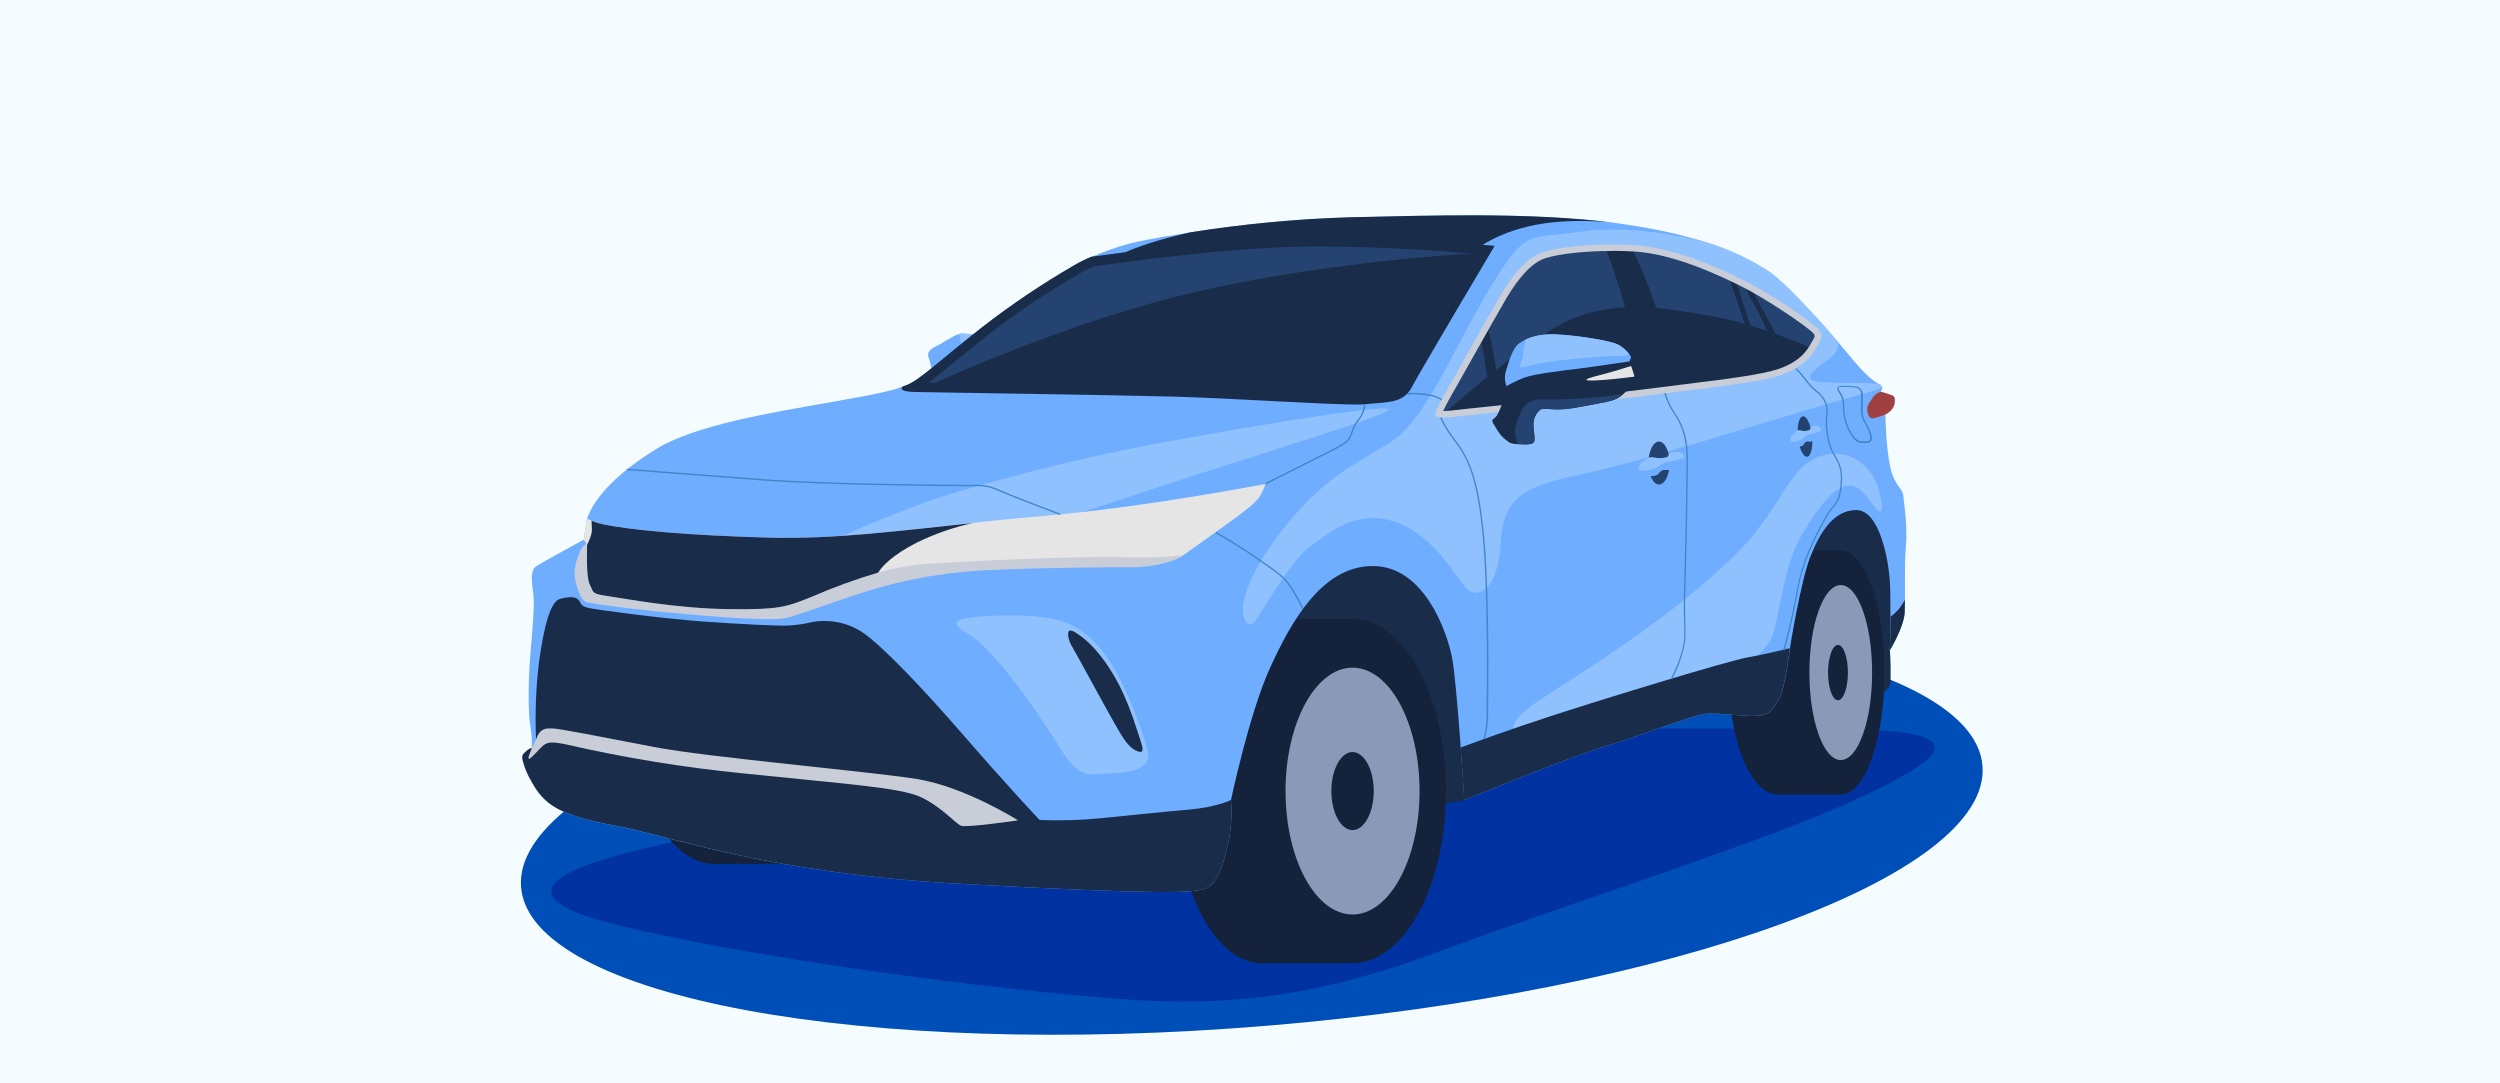 <?xml version="1.0" encoding="UTF-8"?> <svg xmlns="http://www.w3.org/2000/svg" width="360" height="156" viewBox="0 0 360 156" fill="none"><rect width="360" height="156" fill="#F5FCFF"></rect><g clip-path="url(#clip0_1_439)"><path d="M182.64 147.692C240.752 142.85 286.794 126.093 285.476 110.257C284.159 94.421 235.977 85.491 177.864 90.346C119.752 95.201 73.71 111.939 75.037 127.776C76.364 143.612 124.523 152.528 182.64 147.692Z" fill="#004EB7"></path><path d="M118.407 112.514L118.911 117.042C118.911 117.042 101.621 120.079 93.093 122.103C84.565 124.126 69.379 128.411 88.888 133.201C108.397 137.991 142.626 142.547 162.72 143.949C182.813 145.35 196.238 141.145 209.673 136.121C223.107 131.098 254.421 121.079 267.033 115.224C279.645 109.369 285.724 105.178 265.336 104.995C244.949 104.813 211.776 104.995 211.776 104.995L118.407 112.514Z" fill="#0032A1"></path><path d="M115.93 124.402C123.362 124.402 129.388 113.307 129.388 99.621C129.388 85.936 123.362 74.841 115.93 74.841C108.497 74.841 102.472 85.936 102.472 99.621C102.472 113.307 108.497 124.402 115.93 124.402Z" fill="#14233B"></path><path d="M102.827 124.402C109.7 124.402 115.271 113.307 115.271 99.621C115.271 85.936 109.7 74.841 102.827 74.841C95.954 74.841 90.383 85.936 90.383 99.621C90.383 113.307 95.954 124.402 102.827 124.402Z" fill="#14233B"></path><path d="M115.93 74.841H102.827V124.402H115.93V74.841Z" fill="#14233B"></path><path d="M194.103 73.355L174.29 86.355L187.589 107.15L206.687 115.972L210.851 115.224L244.495 93.626L268.869 100.836C268.869 100.836 272.112 99.967 272.229 98.215C272.281 96.685 272.252 95.153 272.14 93.626L273.234 85.612L272.813 75.93C272.813 75.93 265.893 66.808 265.673 66.813C265.453 66.818 233.122 79.29 233.122 79.29L194.103 73.355Z" fill="#192D4B"></path><path d="M194.766 138.696C202.199 138.696 208.224 127.602 208.224 113.916C208.224 100.23 202.199 89.135 194.766 89.135C187.334 89.135 181.308 100.23 181.308 113.916C181.308 127.602 187.334 138.696 194.766 138.696Z" fill="#14233B"></path><path d="M181.659 138.696C188.531 138.696 194.103 127.602 194.103 113.916C194.103 100.23 188.531 89.135 181.659 89.135C174.786 89.135 169.215 100.23 169.215 113.916C169.215 127.602 174.786 138.696 181.659 138.696Z" fill="#14233B"></path><path d="M194.762 89.135H181.659V138.696H194.762V89.135Z" fill="#14233B"></path><path d="M194.766 131.687C200.096 131.687 204.416 123.731 204.416 113.916C204.416 104.101 200.096 96.145 194.766 96.145C189.437 96.145 185.117 104.101 185.117 113.916C185.117 123.731 189.437 131.687 194.766 131.687Z" fill="#8B99B9"></path><path d="M194.766 119.537C196.451 119.537 197.818 117.021 197.818 113.916C197.818 110.811 196.451 108.294 194.766 108.294C193.081 108.294 191.715 110.811 191.715 113.916C191.715 117.021 193.081 119.537 194.766 119.537Z" fill="#14233B"></path><path d="M265.07 114.416C268.546 114.416 271.364 106.552 271.364 96.85C271.364 87.149 268.546 79.285 265.07 79.285C261.594 79.285 258.776 87.149 258.776 96.85C258.776 106.552 261.594 114.416 265.07 114.416Z" fill="#14233B"></path><path d="M255.991 114.416C259.898 114.416 263.065 106.552 263.065 96.85C263.065 87.149 259.898 79.285 255.991 79.285C252.083 79.285 248.916 87.149 248.916 96.85C248.916 106.552 252.083 114.416 255.991 114.416Z" fill="#14233B"></path><path d="M265.065 79.285H255.991V114.416H265.065V79.285Z" fill="#14233B"></path><path d="M265.07 109.449C267.563 109.449 269.584 103.808 269.584 96.85C269.584 89.893 267.563 84.252 265.07 84.252C262.577 84.252 260.556 89.893 260.556 96.85C260.556 103.808 262.577 109.449 265.07 109.449Z" fill="#8B99B9"></path><path d="M264.668 100.836C265.458 100.836 266.098 99.052 266.098 96.85C266.098 94.649 265.458 92.865 264.668 92.865C263.878 92.865 263.238 94.649 263.238 96.85C263.238 99.052 263.878 100.836 264.668 100.836Z" fill="#14233B"></path><path d="M84.066 77.706C84.066 77.706 77.911 81.056 77.168 81.579C76.425 82.103 76.509 83.551 76.771 85.285C77.033 87.019 76.64 91.023 76.379 94.131C76.117 97.238 75.967 102.215 76.379 104.645C76.564 105.676 76.628 106.725 76.57 107.771C76.57 107.771 76.28 107.668 75.547 108.402C75.276 108.673 75.108 108.78 75.304 109.65C75.591 110.71 76.027 111.725 76.598 112.664C78.374 115.841 80.43 117.416 88.645 118.93C96.86 120.444 110.5 125.785 138.827 127.304C167.154 128.822 171.421 128.589 173.467 128.005C175.514 127.421 176.388 123.621 176.972 120.818C177.324 118.971 177.421 117.084 177.262 115.21C177.262 115.21 179.879 102.785 182.869 96.215C185.86 89.645 190.304 81.509 197.692 81.509C205.08 81.509 208.351 90.972 209.08 94.621C209.808 98.271 210.865 115.224 210.865 115.224C210.865 115.224 225.495 109.182 231.276 107.43C237.056 105.678 243.72 102.958 245.645 102.785C247.57 102.612 250.818 103.196 252.963 103.079C255.108 102.963 255.108 102.145 256.075 100.855C257.042 99.565 257.78 93.145 257.78 93.145C257.78 93.145 259.285 83.799 260.659 80.252C262.033 76.706 264.019 73.449 267.318 73.449C270.617 73.449 271.93 80.486 272.136 83.668C272.341 86.85 272.136 93.626 272.136 93.626C272.136 93.626 274.122 90.388 274.266 88.224C274.411 86.061 274.182 81.799 274.444 78.734C274.706 75.668 274.182 72.481 274.066 71.346C273.949 70.21 272.837 70.089 272.196 67.224C271.556 64.36 271.495 59.692 271.495 59.692C271.495 59.692 272.678 59.131 272.818 58.112C272.958 57.093 272.818 57.005 271.832 56.71L270.827 56.407C270.827 56.407 271.365 55.673 270.738 55.388C270.112 55.103 268.869 54.271 266.939 51.949C265.009 49.626 262.687 46.879 260.916 45.014C259.145 43.15 256.206 39.935 254.21 38.771C252.215 37.608 247.748 34.528 235.365 32.514C222.981 30.5 207.93 30.995 194.346 31.304C180.762 31.612 166.925 34.15 163.771 34.808C160.617 35.467 156.22 37.276 154.673 38.238C150.079 40.899 145.669 43.865 141.472 47.117C135.047 52.14 132.299 54.916 130.374 55.556C128.449 56.196 127.771 56.491 119.421 57.953C111.07 59.416 100.117 61.224 94.594 64.598C89.07 67.972 85.523 71.608 84.491 74.832L84.066 77.706Z" fill="#6EADFF"></path><path d="M259.388 77.159C256.925 81.402 256.425 87.439 255.364 91.178C254.304 94.916 246.187 99.963 234.855 103.35C223.523 106.738 210.879 107.678 222.706 100.14C234.533 92.603 242.112 87.285 249.299 80.453C256.486 73.621 257.243 67.645 261.724 65.85C266.206 64.056 269.612 67.206 270.528 70.491C271.444 73.776 271.037 74.696 269.439 72.36C267.509 69.593 265.159 67.21 259.388 77.159Z" fill="#90C1FF"></path><path d="M141.327 88.766C139.79 88.939 135.369 88.986 139.355 91.262C143.341 93.537 149.836 103.178 152.701 107.822C155.565 112.467 156.878 111.472 160.206 111.355C163.533 111.238 165.64 110.364 165.346 108.495C165.051 106.626 162.967 101.019 161.215 97.659C159.463 94.299 156.921 90.692 152.846 89.421C148.771 88.15 141.327 88.766 141.327 88.766Z" fill="#90C1FF"></path><path d="M85.009 77.967C84.672 78.098 84.364 78.295 84.105 78.547C83.846 78.799 83.64 79.101 83.5 79.435C83.079 80.528 82.402 82.042 82.93 83.949C83.458 85.855 83.865 86.533 84.57 86.729C85.276 86.925 91.019 87.757 98.64 88.43C106.262 89.103 111.346 89.304 112.864 89.042C114.383 88.78 117.393 87.612 122.706 85.832C129.052 83.639 135.684 82.38 142.393 82.094C150.598 81.71 160.206 81.682 163.271 81.682C166.336 81.682 169.902 80.603 170.416 79.916C170.785 79.308 171.046 78.641 171.187 77.944L121.299 80.135L85.009 77.967Z" fill="#C9CDD8"></path><path d="M271.023 55.766C271.015 55.679 270.983 55.597 270.93 55.527C270.877 55.458 270.806 55.405 270.724 55.374L270.566 55.294C269.501 55.187 268.43 55.139 267.36 55.15C260.309 55.075 258.514 55.103 263.449 51.659C263.84 51.4 264.16 51.047 264.38 50.632C264.6 50.218 264.712 49.754 264.706 49.285C263.379 47.724 262.028 46.182 260.902 45C259.126 43.131 256.192 39.921 254.196 38.757C251.533 37.094 248.663 35.788 245.659 34.874C245.449 34.818 235.935 32.22 228.023 33.318C220.019 34.43 219.809 32.916 214.893 40.916C209.977 48.916 205.659 59.509 201.243 62.916C196.827 66.322 190.874 67.589 183.36 78.056C176.533 87.561 179.365 91.192 180.71 89.444C182.056 87.696 185.748 80.846 188.771 78.608C191.795 76.369 195.472 73.435 200.729 75.098C205.986 76.762 208.981 82.061 210.855 84.383C212.729 86.706 215.771 85.014 216.117 78.061C216.463 71.108 220.182 69.883 228.444 68.131C236.706 66.379 256.64 60.014 263.823 57.972C267.561 56.907 270.271 56.206 271.023 55.766Z" fill="#90C1FF"></path><path d="M119.612 77.944C119.612 77.944 129.776 73.215 137.892 70.818C148.379 67.71 159.031 65.19 169.799 63.271C182.855 60.935 202.392 57.692 199.766 59.21C197.14 60.729 174.57 67.43 159.149 72.687C143.729 77.944 121.467 78.696 121.467 78.696L119.612 77.944Z" fill="#90C1FF"></path><path d="M221.126 36.939L217.594 40.995L211.752 51.364L208.509 57.322L207.491 59.514L208.86 59.892L238.533 56.388L252.612 54.551L258.425 52.565L260.556 50.463L261.664 48.126L260.963 47.042L249.136 39.743L238.36 36.15L232.808 35.827L223.729 36.033L221.126 36.939Z" fill="#254370"></path><path d="M260.738 50.079C259.276 49.444 252.206 46.463 246.463 45.509C240.019 44.439 230.883 42.374 222.822 47.846C217.602 51.454 212.608 55.381 207.869 59.603L208.869 59.879L238.542 56.374L252.617 54.533L258.43 52.547L260.561 50.444L260.738 50.079Z" fill="#192D4B"></path><path d="M253.757 46.117C254.762 48.065 256.093 51.192 256.921 53.079L258.154 52.659L252.248 41.664L251.033 40.916C251.724 42.22 252.818 44.29 253.757 46.117Z" fill="#192D4B"></path><path d="M214.995 50.463C214.752 49.168 214.444 47.972 214.182 47.061L213.248 48.738C213.57 50.561 214.519 56.005 214.715 58.463C214.715 58.738 214.752 58.977 214.771 59.201L216.126 59.037C215.846 56.608 215.36 52.364 214.995 50.463Z" fill="#192D4B"></path><path d="M253.916 54.108C253.449 52.07 252.575 48.173 251.897 46.294C251.22 44.416 250.383 41.72 249.935 40.22L249.136 39.748L248.794 39.636C249.514 41.537 250.939 45.425 251.766 48.514C252.374 50.79 252.794 52.916 253.056 54.411L253.916 54.108Z" fill="#192D4B"></path><path d="M241.07 56.061C240.603 53.425 239.57 47.65 238.449 44.126C237.505 41.34 236.392 38.614 235.117 35.963L232.813 35.832L231.266 35.864C232.638 39.509 233.793 43.232 234.724 47.014C235.462 50.189 235.979 53.412 236.271 56.659L238.537 56.392L241.07 56.061Z" fill="#192D4B"></path><path d="M141.257 48.266C140.328 48.131 139.392 48.05 138.453 48.023C137.706 48.065 136.154 49.117 135.341 49.579C134.528 50.042 133.262 50.388 133.766 51.617C134.089 52.553 134.247 53.538 134.234 54.528L141.257 48.266Z" fill="#6EADFF"></path><path d="M138.341 50.855L141.257 48.266C140.328 48.131 139.392 48.05 138.453 48.023C138.34 48.033 138.229 48.057 138.122 48.093C138.291 48.702 138.373 49.331 138.365 49.963C138.346 50.304 138.346 50.598 138.341 50.855Z" fill="#90C1FF"></path><path d="M232.047 36.121C233.094 36.121 234.159 36.15 235.21 36.21C239.294 36.435 244.299 38.037 250.509 41.108C254.449 43.056 260.351 47.117 261.131 48.005C261.402 48.318 261.407 48.444 260.855 49.322C260.762 49.472 260.668 49.621 260.584 49.79C259.729 51.285 258.248 52.402 256.145 53.117C253.682 53.953 248.706 54.575 242.402 55.355L237.575 55.963C231.327 56.771 221.145 57.832 215.061 58.467C212.43 58.743 210.528 58.935 209.766 59.033C208.869 59.136 208.243 59.192 207.813 59.201C208.066 58.64 208.626 57.542 209.86 55.421C209.911 55.327 215.29 45.743 216.869 43.037C218.799 39.766 220.696 37.776 222.509 37.192C224.528 36.542 228.182 36.14 232.042 36.14M232.042 35.206C227.837 35.206 224.192 35.673 222.229 36.304C219.776 37.089 217.673 39.822 216.066 42.565C214.458 45.308 209.056 54.963 209.056 54.963C207.963 56.832 206.65 59.215 206.692 59.696C206.72 59.991 206.944 60.136 207.701 60.136C208.433 60.117 209.163 60.058 209.888 59.958C212.477 59.65 228.86 58.033 237.71 56.892C246.561 55.752 253.304 55.075 256.458 54C259.612 52.925 260.883 51.173 261.407 50.262C261.93 49.35 262.766 48.463 261.846 47.411C260.925 46.36 254.925 42.271 250.939 40.294C246.953 38.318 240.841 35.621 235.276 35.299C234.178 35.238 233.098 35.21 232.061 35.21L232.042 35.206Z" fill="#C9CDD8"></path><path d="M110.879 77.421C99.005 77.112 90.463 76.28 86.785 75.491C85.998 75.328 85.237 75.057 84.523 74.687L84.477 74.818L84.065 77.706L84.533 78.425C84.533 78.425 84.313 83.028 84.925 84.21C85.537 85.392 85.056 85.481 87.729 85.874C90.402 86.266 97.542 87.626 104.944 87.715C112.346 87.804 113.224 87.406 117.093 85.846C120.963 84.285 127.084 81.64 133.393 81.201C139.701 80.762 155.472 80.061 161.472 80.238C167.472 80.416 170.411 79.93 170.411 79.93C170.411 79.93 177.855 74.715 179.608 73.271C181.36 71.827 181.579 71.43 182.238 69.678C182.238 69.678 165.019 73.051 149.734 74.35C134.449 75.65 122.752 77.724 110.879 77.421Z" fill="#E5E5E5"></path><path d="M110.879 77.421C99.005 77.112 90.463 76.28 86.785 75.491C86.238 75.376 85.702 75.208 85.187 74.991C85.187 75.43 85.224 75.925 85.234 76.28C85.266 77.07 84.552 78.425 84.552 78.425C84.552 78.425 84.332 83.028 84.944 84.21C85.556 85.392 85.075 85.481 87.748 85.874C90.421 86.266 97.561 87.626 104.963 87.715C112.365 87.804 113.243 87.406 117.112 85.846C120.156 84.526 123.277 83.393 126.458 82.453C126.972 81.617 128.383 79.972 132.136 78.075C134.668 76.852 137.334 75.927 140.08 75.318C129.243 76.463 120.117 77.659 110.879 77.421Z" fill="#192D4B"></path><path d="M155.878 91.79C157.472 93 159.472 95.379 161.135 98.594C162.799 101.808 163.911 105.72 164.29 106.827C164.668 107.935 164.757 108.696 163.472 108.028C162.187 107.36 161.313 105.542 160.463 104.112C159.612 102.682 155.005 94.126 154.388 93.131C153.771 92.135 153.631 90.883 154.037 90.794C154.444 90.706 155.271 91.322 155.878 91.79Z" fill="#192D4B"></path><path d="M245.631 102.785C247.561 102.607 250.804 103.196 252.949 103.079C255.093 102.963 255.093 102.145 256.061 100.855C256.902 99.748 257.579 94.678 257.734 93.425L257.636 93.365C257.636 93.365 253.841 94.299 251.444 94.71C249.047 95.121 231.294 100.495 222.766 103.299C217.257 105.112 212.799 106.724 210.332 107.645C210.636 111.771 210.85 115.229 210.85 115.229C210.85 115.229 225.481 109.187 231.262 107.435C237.042 105.682 243.729 102.958 245.631 102.785Z" fill="#192D4B"></path><path d="M138.827 127.304C167.159 128.822 171.421 128.589 173.467 128.005C175.514 127.421 176.388 123.622 176.972 120.818C177.324 118.971 177.421 117.084 177.262 115.21C177.262 115.21 175.07 116.262 171.187 116.584C167.304 116.907 163.823 117.318 158.682 117.808C155.703 118.11 152.707 118.199 149.715 118.075L147.846 117.575L140.486 118.014L131.668 113.224L111.953 111.005L82.981 107.033L78.192 105.631L76.935 107.879L76.57 107.748C76.57 107.748 76.28 107.645 75.547 108.379C75.276 108.65 75.108 108.757 75.304 109.626C75.591 110.687 76.027 111.701 76.598 112.64C78.374 115.818 80.43 117.393 88.645 118.907C96.86 120.421 110.5 125.785 138.827 127.304Z" fill="#192D4B"></path><path d="M274.304 86.355C273.821 87.329 273.111 88.172 272.234 88.813C272.234 91.35 272.145 93.635 272.145 93.635C272.145 93.635 274.131 90.397 274.276 88.234C274.29 87.71 274.304 87.07 274.304 86.355Z" fill="#192D4B"></path><path d="M187.495 87.701C186.939 86.437 186.253 85.234 185.449 84.112C184.575 83.019 183.972 82.594 182.178 81.341L181.033 80.537C178.379 78.668 175.056 76.766 175.023 76.748L175.122 76.575C175.154 76.575 178.486 78.495 181.145 80.374L182.29 81.178C184.051 82.411 184.715 82.874 185.603 83.981C186.42 85.117 187.115 86.336 187.678 87.617L187.495 87.701Z" fill="#3F87C3"></path><path d="M182.285 69.752L182.196 69.575C182.252 69.551 187.636 66.827 189.841 65.72L190.037 65.621C192.173 64.556 193.584 63.85 194.084 63.285C194.315 62.962 194.486 62.599 194.589 62.215C194.757 61.63 195.031 61.08 195.397 60.593C195.968 59.935 196.333 59.122 196.444 58.257H196.645C196.534 59.167 196.152 60.022 195.547 60.71C195.2 61.183 194.938 61.712 194.776 62.276C194.665 62.682 194.481 63.066 194.234 63.407C193.71 64.019 192.285 64.729 190.126 65.808L189.93 65.906C187.724 67.005 182.341 69.724 182.285 69.752Z" fill="#3F87C3"></path><path d="M207.528 57.645C206.126 56.593 202.687 56.794 202.649 56.794V56.598C202.79 56.598 206.177 56.392 207.654 57.481L207.528 57.645Z" fill="#3F87C3"></path><path d="M194.332 31.29C186.679 31.527 179.049 32.245 171.486 33.439C161.78 35.608 159.336 37.818 159.336 37.818C159.336 37.818 193.855 36.808 195.435 36.636C197.014 36.463 212.168 36.458 212.388 36.121C212.607 35.785 216.547 32.692 223.822 31.991C226.653 31.742 229.501 31.769 232.327 32.07C220.561 30.57 206.813 31.005 194.332 31.29Z" fill="#192D4B"></path><path d="M213.822 106.425L213.635 106.369C213.909 105.278 214.057 104.158 214.075 103.033C214.075 102.813 214.075 102.402 214.075 101.827C214.117 97.949 214.234 86.145 213.607 78.304C212.883 69.575 211.589 66.35 209.598 63.724C207.678 61.196 207.416 60.182 207.402 60.14L207.598 60.089C207.598 60.089 207.869 61.121 209.752 63.603C211.766 66.257 213.075 69.514 213.804 78.285C214.453 86.14 214.336 97.949 214.299 101.827C214.299 102.402 214.299 102.813 214.299 103.033C214.271 104.178 214.111 105.316 213.822 106.425Z" fill="#3F87C3"></path><path d="M240.813 97.757L240.64 97.659C241.296 96.426 241.812 95.124 242.178 93.776C242.612 92.29 242.579 91.392 242.519 89.766C242.481 88.682 242.425 87.196 242.495 84.981C242.668 79.635 242.86 69.561 242.86 66.075C242.86 62.589 241.897 60.855 240.991 59.491C240.403 58.613 239.954 57.65 239.659 56.636L239.85 56.589C240.141 57.584 240.58 58.529 241.154 59.392C242.089 60.794 243.056 62.556 243.056 66.084C243.056 69.612 242.86 79.635 242.692 84.995C242.617 87.206 242.692 88.687 242.692 89.766C242.752 91.416 242.785 92.327 242.346 93.841C241.98 95.198 241.466 96.512 240.813 97.757Z" fill="#3F87C3"></path><path d="M256.972 93.654L256.78 93.603C256.78 93.561 257.958 89.523 258.738 84.995C259.472 80.729 261.276 77.35 262.477 75.117L262.743 74.612C263.045 74.052 263.405 73.526 263.818 73.042C264.477 72.229 264.953 71.64 265.056 69.355C265.182 68.112 264.879 66.864 264.196 65.818C263.634 64.921 263.263 63.917 263.107 62.869C262.902 61.81 262.854 60.727 262.967 59.654C263.056 59.137 263.007 58.605 262.827 58.112C262.558 57.411 262.084 56.807 261.467 56.379C261.007 56.016 260.593 55.598 260.233 55.136C259.721 54.436 259.16 53.772 258.556 53.15L258.696 53.009C259.307 53.639 259.874 54.311 260.392 55.019C260.746 55.468 261.151 55.874 261.598 56.229C262.234 56.684 262.721 57.316 263 58.047C263.191 58.566 263.243 59.127 263.149 59.673C263.042 60.729 263.089 61.794 263.29 62.836C263.441 63.86 263.802 64.842 264.35 65.72C265.054 66.797 265.367 68.084 265.238 69.365C265.135 71.701 264.64 72.322 263.958 73.163C263.554 73.639 263.201 74.156 262.906 74.706L262.635 75.21C261.448 77.435 259.649 80.818 258.897 85.023C258.149 89.57 256.986 93.617 256.972 93.654Z" fill="#3F87C3"></path><path d="M269.528 60.248C269.925 60.313 271.481 59.692 271.481 59.692C271.481 59.692 272.663 59.131 272.804 58.112C272.944 57.093 272.804 57.005 271.818 56.71L270.813 56.407C270.364 56.546 269.975 56.83 269.706 57.215C269.355 57.808 268.874 58.266 268.874 58.879C268.874 59.491 269.135 60.182 269.528 60.248Z" fill="#A04040"></path><path d="M268.64 63.79C268.505 63.79 268.374 63.79 268.257 63.79H268.075C267.607 63.79 267.084 63.631 266.252 62.131C265.648 60.979 265.348 59.693 265.379 58.392C265.39 57.701 265.175 57.025 264.766 56.467C264.57 56.136 264.519 55.916 264.603 55.766C264.687 55.617 264.986 55.575 265.276 55.565H265.486C266.09 55.531 266.696 55.57 267.29 55.682C268.336 55.869 268.28 56.771 268.224 57.645C268.224 57.762 268.224 57.874 268.224 57.991V58.168C268.182 59.103 268.145 59.892 268.598 60.654C269.051 61.416 269.678 62.766 269.533 63.355C269.402 63.715 269.014 63.79 268.64 63.79ZM265.836 55.72C265.612 55.72 265.481 55.72 265.481 55.72H265.266C265.042 55.72 264.799 55.72 264.762 55.818C264.724 55.916 264.724 55.986 264.921 56.322C265.348 56.907 265.573 57.616 265.561 58.341C265.528 59.61 265.821 60.867 266.411 61.991C267.192 63.392 267.678 63.533 268.065 63.547H268.257C268.752 63.584 269.192 63.589 269.294 63.248C269.411 62.78 268.925 61.593 268.388 60.692C267.921 59.883 267.921 59.056 267.986 58.098V57.921C267.986 57.804 267.986 57.687 267.986 57.575C268.047 56.579 268.042 55.963 267.215 55.818C266.767 55.746 266.314 55.714 265.86 55.72H265.836Z" fill="#3F87C3"></path><path d="M238.897 69.766C239.738 69.766 240.421 68.383 240.421 66.678C240.421 64.972 239.738 63.589 238.897 63.589C238.056 63.589 237.374 64.972 237.374 66.678C237.374 68.383 238.056 69.766 238.897 69.766Z" fill="#254370"></path><path d="M260.223 65.765C260.785 65.707 261.104 64.356 260.937 62.749C260.769 61.143 260.177 59.888 259.615 59.946C259.053 60.005 258.733 61.355 258.901 62.962C259.069 64.569 259.66 65.824 260.223 65.765Z" fill="#254370"></path><path d="M195.262 57.584C192.827 57.584 188.098 57.336 183.112 57.075C178.346 56.827 172.944 56.547 168.659 56.435C162.206 56.266 150.192 56.079 141.425 55.939C136.752 55.864 133.014 55.808 131.771 55.78H131.57C132.748 55.126 134.192 53.935 136.407 52.112C137.86 50.911 139.678 49.421 141.911 47.663C145.777 44.658 149.836 41.909 154.061 39.435C154.481 39.187 154.818 38.967 155.065 38.832C155.802 38.401 156.567 38.02 157.355 37.692C163.897 36.757 176.168 35.187 185.542 34.888C187.065 34.836 188.696 34.813 190.383 34.813C200.5 34.813 210.79 35.692 214.098 36.005C211.841 39.794 203.715 53.477 202.64 55.547C201.855 57.061 200.411 57.243 198.117 57.416C197.65 57.453 197.15 57.486 196.654 57.542C196.205 57.583 195.754 57.6 195.304 57.593L195.262 57.584Z" fill="#254370"></path><path d="M190.346 35.509C199.486 35.509 208.776 36.229 212.893 36.593C210.089 41.332 202.986 53.28 201.981 55.22C201.365 56.411 200.201 56.547 198.028 56.706C197.561 56.743 197.047 56.78 196.537 56.837C196.114 56.877 195.688 56.893 195.262 56.883C192.846 56.883 188.126 56.636 183.112 56.379C178.341 56.131 172.935 55.85 168.626 55.734C162.168 55.565 150.154 55.379 141.383 55.238L133.734 55.117C134.584 54.467 135.575 53.65 136.799 52.64C138.252 51.444 140.07 49.958 142.29 48.21C146.136 45.219 150.176 42.486 154.383 40.028C154.808 39.776 155.15 39.561 155.397 39.416C156.078 39.02 156.783 38.669 157.509 38.364C164.051 37.43 176.234 35.879 185.547 35.561C187.061 35.514 188.682 35.491 190.365 35.491M190.365 34.089C188.729 34.089 187.094 34.089 185.505 34.164C176.131 34.458 163.953 36.033 157.145 36.967C156.296 37.319 155.472 37.728 154.678 38.192C150.083 40.852 145.673 43.818 141.477 47.07C135.051 52.093 132.304 54.869 130.379 55.509L130.028 55.626C129.659 55.972 129.654 56.397 131.748 56.444C135.341 56.533 158.692 56.841 168.636 57.103C177.416 57.337 190.5 58.252 195.271 58.252C195.752 58.259 196.232 58.241 196.71 58.196C199.379 57.892 202.009 58.196 203.252 55.832C204.495 53.467 215.224 35.407 215.224 35.407C215.224 35.407 202.738 34.108 190.341 34.108L190.365 34.089Z" fill="#192D4B"></path><path d="M77.192 106.463C77.192 106.463 76.117 108.678 76.117 109.047C76.117 109.416 76.117 109.514 77.323 108.262C78.528 107.009 78.636 106.617 81.374 107.164C89.826 109.108 98.393 110.512 107.023 111.369C121.743 112.902 129.626 113.388 132.608 114.79C135.589 116.192 137.603 118.598 138.388 118.907C139.173 119.215 146.598 118.131 146.598 118.131L146.098 116.542L129.453 107.196L94.229 103.953L81.879 102.832L77.626 104.28L77.192 106.463Z" fill="#C9CDD8"></path><path d="M77.192 106.463C77.029 102.719 77.174 98.968 77.626 95.248C78.374 89.906 79.308 86.589 80.649 86.238C81.991 85.888 82.897 85.888 83.336 86.416C83.776 86.944 83.514 87.29 84.944 87.584C86.374 87.879 95.78 89.103 101.005 89.481C106.229 89.86 111.668 90.121 113.07 90.093C114.34 90.066 115.603 89.9 116.836 89.598C119.422 89.1 122.1 89.646 124.285 91.117C127.056 93.042 132.607 98.799 138.916 106.07C145.224 113.341 149.691 118.075 149.691 118.075L146.598 118.131C146.598 118.131 138.944 113.285 131.995 112.173C125.047 111.061 102.028 109.079 94.145 107.561C86.262 106.042 80.411 104.888 79.533 104.888C78.654 104.888 77.78 104.799 77.192 106.463Z" fill="#192D4B"></path><path d="M152.664 74.168C152.594 74.14 145.654 71.542 143.752 70.678C142.182 69.963 141.075 69.981 139.547 70.014C139.229 70.014 138.893 70.014 138.533 70.014C135.776 70.014 118.738 69.86 109.654 69.182C100.383 68.486 90.351 67.692 90.252 67.687V67.491C90.351 67.491 100.388 68.29 109.654 68.981C118.729 69.664 135.762 69.813 138.519 69.813H139.528C141.033 69.78 142.22 69.757 143.827 70.491C145.734 71.355 152.659 73.953 152.706 73.977L152.664 74.168Z" fill="#3F87C3"></path><path d="M241.472 65.094C240.813 65.094 240.449 65.094 240.318 65.43C240.187 65.766 240.173 65.855 239.308 65.958C238.444 66.061 237.776 65.621 237.323 65.958C236.869 66.294 236.168 66.64 235.981 67.182C235.794 67.724 236.215 68.089 236.752 68.308C237.311 68.556 237.94 68.592 238.523 68.411C238.991 68.192 238.991 67.635 239.762 67.664C240.533 67.692 240.509 67.738 241.192 67.43C241.874 67.121 242.654 67.108 242.565 66.35C242.477 65.594 242.537 65.108 241.472 65.094Z" fill="#90C1FF"></path><path d="M242.566 66.35C242.566 66.182 242.533 66.028 242.514 65.883C242.154 66.159 241.458 66.28 240.346 66.477C238.799 66.752 239.458 67.22 237.603 67.645C237.08 67.807 236.523 67.825 235.991 67.696C236.161 67.986 236.432 68.202 236.752 68.304C237.311 68.551 237.94 68.588 238.523 68.406C238.991 68.187 238.991 67.631 239.762 67.659C240.533 67.687 240.509 67.734 241.192 67.425C241.874 67.117 242.654 67.108 242.566 66.35Z" fill="#6EADFF"></path><path d="M261.514 61.294C261.047 61.294 260.822 61.294 260.734 61.584C260.645 61.874 260.635 61.953 260.056 62.051C259.477 62.15 259.023 61.762 258.72 62.051C258.416 62.341 257.944 62.65 257.818 63.121C257.768 63.32 257.794 63.529 257.89 63.709C257.986 63.889 258.145 64.028 258.336 64.098C258.514 64.205 258.715 64.269 258.922 64.284C259.129 64.3 259.336 64.266 259.528 64.187C259.832 63.995 259.827 63.514 260.36 63.542C260.526 63.582 260.699 63.584 260.867 63.549C261.034 63.513 261.191 63.441 261.327 63.336C261.794 63.07 262.308 63.056 262.262 62.402C262.215 61.748 262.229 61.304 261.514 61.294Z" fill="#90C1FF"></path><path d="M262.248 62.388C262.248 62.238 262.248 62.103 262.215 61.981C261.972 62.224 261.5 62.327 260.757 62.5C259.715 62.743 260.154 63.15 258.888 63.519C258.543 63.66 258.159 63.674 257.804 63.561C257.902 63.795 258.086 63.984 258.318 64.089C258.496 64.196 258.696 64.259 258.903 64.275C259.11 64.29 259.318 64.257 259.509 64.178C259.813 63.986 259.808 63.505 260.341 63.533C260.507 63.573 260.681 63.575 260.848 63.539C261.015 63.504 261.173 63.431 261.308 63.327C261.79 63.061 262.308 63.047 262.248 62.388Z" fill="#6EADFF"></path><path d="M234.649 52.037C234.979 52.918 235.262 53.815 235.5 54.724C235.5 55.136 234.299 56.332 233.336 57.093C232.374 57.855 230.635 57.981 227.439 58.612C224.243 59.243 222.953 58.813 222.369 58.888C221.785 58.963 221.991 58.846 221.668 59.108C221.155 59.599 220.848 60.267 220.808 60.977C220.808 61.808 221.056 63.051 220.939 63.533C220.822 64.014 220.005 64.028 218.822 63.972C217.64 63.916 217.537 63.897 216.706 63.238C215.874 62.579 215.346 61.472 215.009 60.935C214.673 60.397 215.121 60.379 215.477 59.939C215.832 59.5 216.35 58.033 216.682 57.112C216.874 56.633 216.958 56.118 216.93 55.603L217.687 53.967L224.406 52.173L234.187 51.397L234.649 52.037Z" fill="#192D4B"></path><path d="M234.883 52.701C234.243 52.902 231.902 53.636 230.846 53.892C229.621 54.201 226.991 54.86 229.444 54.794C231.28 54.743 234.047 54.407 235.36 54.234C235.257 53.794 235.047 53.173 234.883 52.701Z" fill="#E5E5E5"></path><path d="M233.818 56.696C230.696 57.364 224.154 57.608 222.005 57.528C219.579 57.444 219.112 59.047 218.383 60.888C218.061 61.899 218.128 62.993 218.57 63.958H218.822C220.005 64.014 220.822 64 220.939 63.519C221.056 63.037 220.794 61.794 220.808 60.963C220.848 60.253 221.155 59.585 221.668 59.093C221.991 58.832 221.785 58.949 222.369 58.874C222.953 58.799 224.238 59.224 227.439 58.598C230.64 57.972 232.374 57.836 233.336 57.079C233.491 56.972 233.654 56.836 233.818 56.696Z" fill="#254370"></path><path d="M216.925 55.603C216.662 54.89 216.64 54.11 216.864 53.383C217.243 52.187 217.799 50.112 218.734 49.467C219.668 48.822 220.719 48.271 223.028 48.154C225.336 48.037 231.701 48.944 232.986 49.617C233.766 50.029 234.422 50.644 234.883 51.397L234.649 52.037C234.649 52.037 229.219 52.855 227.028 53.121C224.836 53.388 220.85 53.864 219.551 54.36C218.649 54.714 217.771 55.13 216.925 55.603Z" fill="#6EADFF"></path><path d="M232.981 49.617C231.696 48.944 225.332 48.037 223.023 48.154C221.871 48.165 220.735 48.418 219.687 48.897C219.533 49.724 219.327 50.836 219.276 51.374C219.192 52.308 217.832 53.369 220.108 52.71C222.383 52.051 227.318 51.57 230.36 51.355C232.668 51.187 234.229 51.355 234.617 51.005C234.178 50.43 233.62 49.957 232.981 49.617Z" fill="#90C1FF"></path><path d="M174.519 41.495C154.309 45.818 133.154 55.808 133.154 55.808L141.402 55.939C150.168 56.079 162.182 56.266 168.636 56.435C172.921 56.547 178.323 56.827 183.089 57.075C188.098 57.337 192.827 57.584 195.238 57.584C195.689 57.591 196.14 57.574 196.589 57.533C197.084 57.477 197.57 57.444 198.051 57.407C200.346 57.238 201.79 57.056 202.575 55.537C203.617 53.533 211.28 40.626 213.79 36.379C209.855 36.589 192.29 37.696 174.519 41.495Z" fill="#192D4B"></path></g><defs><clipPath id="clip0_1_439"><rect width="210.505" height="118" fill="white" transform="translate(75 31)"></rect></clipPath></defs></svg> 